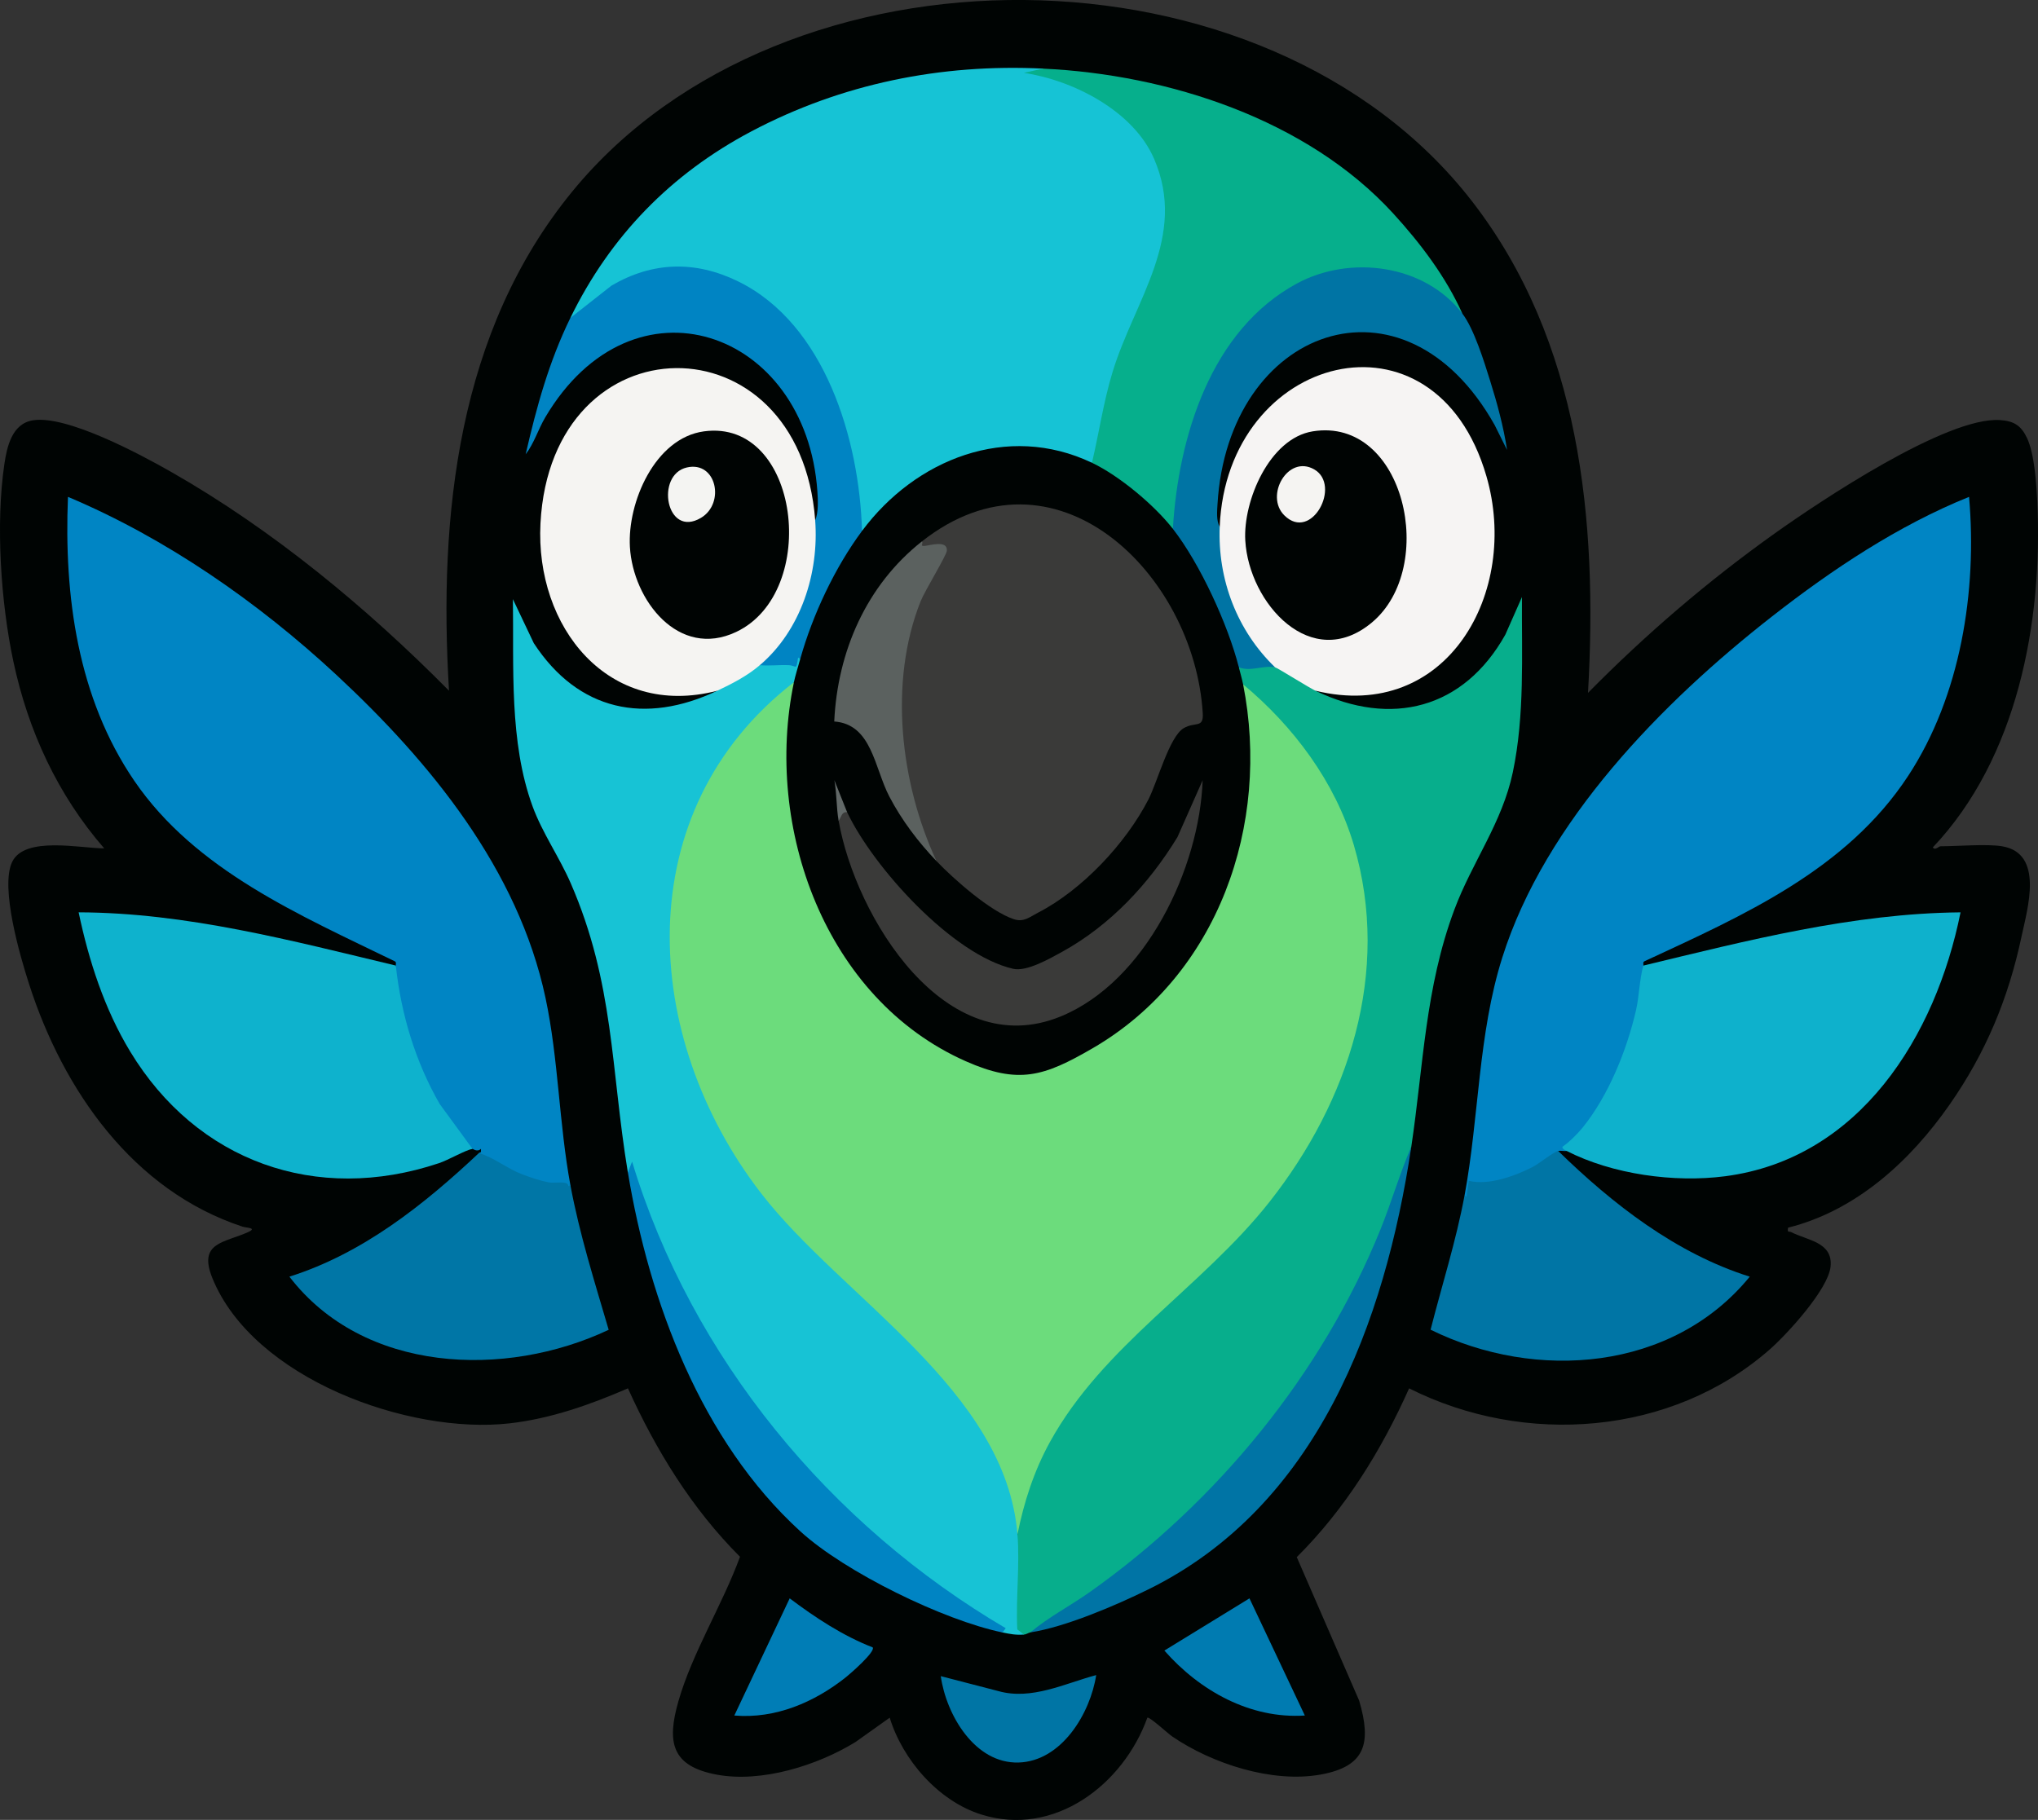 <?xml version="1.0" encoding="UTF-8"?>
<svg id="Layer_2" data-name="Layer 2" xmlns="http://www.w3.org/2000/svg" viewBox="0 0 956.38 854.2">
  <rect x="0" y="0" width="956.38" height="854.2" fill="#333333" stroke="none"/>
  <defs>
    <style>
      .cls-1 {
        fill: #007db6;
      }

      .cls-2 {
        fill: #17c3d5;
      }

      .cls-3 {
        fill: #0eb2cd;
      }

      .cls-4 {
        fill: #0eb1cc;
      }

      .cls-5 {
        fill: #0076a6;
      }

      .cls-6 {
        fill: #f5f4f2;
      }

      .cls-7 {
        fill: #f6f4f3;
      }

      .cls-8 {
        fill: #07ae8c;
      }

      .cls-9 {
        fill: #007bb1;
      }

      .cls-10 {
        fill: #0074a4;
      }

      .cls-11 {
        fill: #626968;
      }

      .cls-12 {
        fill: #06af8c;
      }

      .cls-13 {
        fill: #0075a5;
      }

      .cls-14 {
        fill: #16c3d5;
      }

      .cls-15 {
        fill: #000403;
      }

      .cls-16 {
        fill: #5b615f;
      }

      .cls-17 {
        fill: #3a3a39;
      }

      .cls-18 {
        fill: #0085c4;
      }

      .cls-19 {
        fill: #6cdc7c;
      }

      .cls-20 {
        fill: #f4f4f2;
      }

      .cls-21 {
        fill: #0074a5;
      }

      .cls-22 {
        fill: #0084c3;
      }
    </style>
  </defs>
  <g id="Background_Image" data-name="Background Image">
    <g>
      <path class="cls-15" d="M939.51,397.21c19.81,3.29,11.94,29.18,9.18,42.19-6.19,29.22-16.79,54.69-33.84,79.13-18.42,26.41-43.78,49.69-75.75,57.69-.45,2.61.37,1.55,1.43,2.09,7.7,3.93,19.77,4.69,18.49,16.3-1.16,10.57-20.24,31.46-28.38,38.63-46.16,40.67-115.18,45.7-169.38,18.4-13.02,29.14-30.01,56.66-52.72,79.21l29.28,67.36c5.79,19.74,3.26,30.92-18.27,34.73-22.62,4.01-50.71-5.11-69.46-17.91-1.95-1.33-10.76-9.47-11.67-8.81-11.3,31.41-43.59,56.17-77.89,45.45-20.17-6.3-36.96-25.67-43.01-45.46l-16.05,11.42c-17.93,11.04-44.11,19.22-65.1,15.32-21.35-3.97-23.51-15.26-18-34.5,6.5-22.69,20.76-45.47,28.89-67.77-22.6-22.57-39.45-50.02-52.58-79.05-17.62,7.65-36.35,14.27-55.6,16.44-47.32,5.34-120.27-20.99-139.42-68.18-6.82-16.81,5.54-16.52,16.77-21.59,4.5-2.03-.85-1.98-2.61-2.56-51.42-16.91-84.14-64.02-100.15-113.77-4.2-13.03-13.74-45.52-7.94-57.48,5.91-12.17,32-6.32,43.17-6.3-21.85-25.13-35.72-55.23-42.64-87.8C.36,282.75-2.07,245.81,2.05,217.83c1.21-8.18,3.57-19,13.42-20.56,15.89-2.51,50.3,15.94,64.68,24.13,47.88,27.27,91.94,63.77,130.56,102.8-4.98-82.36,4.05-168.73,57.98-234.48,99.31-121.08,325.49-119.7,421.96,4.58,51.05,65.77,59.17,150.06,54.56,230.9,27-27.4,56.23-52.47,87.59-74.81,21.42-15.26,80.72-54.89,105.75-53.23,6.52.43,9.87,2.56,12.64,8.35,3.53,7.37,4.45,21.72,4.85,30.15,2.63,56.29-9.33,120.15-48.99,162.05.81,1.66,2.93-.5,3.49-.5,8.07,0,21.75-1.2,28.97,0Z"/>
      <path class="cls-14" d="M489.45,32.21l.21,1.9c47.91,10.79,72.75,53.29,51.36,99-12.68,26.39-20.97,53.24-26.77,82.14l-1.82,1.96-3.85.45c-36.4-15.88-76.98-.01-100.52,30.23l-3.53,1.31-2.11-3.08c-2.12-44.57-20.09-101.42-66.99-116.31-26.79-8.51-46.61,3.52-65.4,20.07l-2.37-.68c18.73-38.37,47.19-67.59,84.9-87.52,42.33-22.38,88.96-31.83,136.89-29.48Z"/>
      <path class="cls-2" d="M336.6,324.21c2.02-3.24,5.34-5.71,9.97-7.41,3.26-2.84,6.6-4.37,10.01-4.59,4.69-2.63,10.25-2.28,15.46-1.74.77-3.12,3.89-4.5,3.52-1.26,2.68,1.59.07,10.95-3,11l-2.57,4.6c-48.49,39.27-63.16,100.79-47.88,159.87,15.38,59.46,54.34,97.05,98.23,136.51,20.48,20.17,41.39,42.28,52.09,69.41,3.82,9.7,6.72,19.09,5.02,29.61,1.09,1.02,1.85,2.24,2.23,3.67l-.49,39.79c1.54.92,2.14,1.71,1.25,3.54-3.84.27-6.36-.25-9.99-1-81.07-49.18-145.65-124.83-174.37-216.06l-1.46.06c-8.04-48.74-6.38-88.73-26.8-135.67-5.31-12.21-13.34-23.61-17.9-36.08-11.08-30.26-8.74-65.48-9.23-97.24l9.81,20.66c20.84,31.9,52.28,38.39,86.08,22.33Z"/>
      <path class="cls-8" d="M662.28,538.21c-18.32,72.96-63.53,138.84-120.44,187.82-17.93,15.43-37.48,30.08-58.38,40.18-.8.12-1.81.92-3,1l-3.08-2.44c-.71-14.47,1.24-30.27.08-44.56,1.83-38.74,29.31-70.91,56.12-96.78,33.7-30.48,65.79-59.57,86.27-100.97,34.21-69.17,25.12-145.76-34.42-197.26l-2.07-3.99c-2.95.24-4.74-6.81-2-8l1.68-1.55c2.74-.65,13.11-.68,15.31,1.55.27-.41.56-.79.93-1.06.85-.62,15.91,8.24,17.97,9.77l.08,2.3c35.57,17.16,69.56,8.52,89.08-26.33l7.81-17.67c-.19,27.4,1.37,55.22-4.28,82.2-4.98,23.76-19.09,42.16-27.44,64.53-13.71,36.7-14.5,73.11-20.21,111.27Z"/>
      <path class="cls-18" d="M687.26,561.21c6.87-37.02,6.33-75.69,17.72-111.77,20.15-63.89,75.03-119.83,126.69-160.19,28.17-22.01,59.15-42.65,92.36-56.04,3.86,44.22-3.96,93.4-28.55,130.91-29.02,44.27-77.34,65.5-123.67,87.01-1.09.42-.45,1.5-.62,2.08l1.43,2.52c-3.15,28.46-12.73,56.99-31.9,78.68-.75.85-5.38,5.47-5.91,4.45-.33-.64.99-1.96.41,1.35-1.24.17-2.87-.25-4,0-.03,2.77-6.76,6.97-9.61,8.47-9.71,5.11-19.65,8.71-30.69,8.26-.13,3.04-1.29,8.53-3.65,4.28Z"/>
      <path class="cls-18" d="M267.67,556.21c.01,2.33-1.45,2.68-2.72.84-12.85.67-28.29-6.42-39.06-13.34l-1.17-2.5.99-.51v-1.49c-1.8,1.74-3.77-.05-3.99,0l-2.25.21c-12.44-15.41-21.93-30.97-28.34-50.92-3.47-10.79-7.81-24.5-5.38-35.29-.08-.76.43-1.64-.62-2.08-44.26-21.57-93.37-42.58-122.08-84.61-26.64-39.01-33.07-86.81-31.15-133.31,46.04,19.39,89.32,49.51,125.89,83.48,44.06,40.93,85.37,91.33,98.21,151.7,6.1,28.71,6.31,58.86,11.67,87.82Z"/>
      <path class="cls-3" d="M185.75,453.21c2.47,22.8,9.14,45.03,20.56,64.92l15.41,21.08c-3.74.8-11.21,5.23-15.74,6.74-57.6,19.28-113.63-.79-144.91-52.44-12.07-19.92-19.4-42.6-24.17-65.3,50.69.16,99.99,13.32,148.85,24.99Z"/>
      <path class="cls-4" d="M771.18,453.21c48.91-11.78,98.11-24.5,148.85-24.99-11.66,58.05-47.23,115.61-110.52,123.87-23.78,3.1-52.78-.87-74.3-11.87-.71-.36-2.24-1.02-1.99-1.98,2.84-1.84,7.2-6.16,9.49-9.01,12.13-15.06,20.66-36.16,25.01-54.97,1.51-6.54,1.64-14.6,3.45-21.04Z"/>
      <path class="cls-12" d="M686.26,147.21c-3.9-1.67-7.58-4.4-11.04-8.16-70.38-43.02-121.84,42.67-122.61,105.89l-2.22,3.27-2.87-.38c-9.6-11.17-21.17-20.84-34.11-27.9l-.98-2.72c3.37-14.23,5.39-28.62,9.72-42.77,10.28-33.57,35.23-63.3,19.43-99.91-9.71-22.49-37.94-36.86-61.11-40.33l8.99-1.99c58.7,2.72,123.99,23.84,164.35,67.99,12.75,13.95,24.73,29.76,32.45,47.01Z"/>
      <path class="cls-6" d="M382.55,244.21l2.17,3.01c.55,16.06-2.82,32.4-10.66,46.5-3.91,7.03-9.57,16.41-17.49,18.49-6.07,5.15-12.83,8.6-19.98,12-51.28,13.28-85.49-30.01-82.96-78.54,5.03-96.42,121.66-97.47,128.92-1.46Z"/>
      <path class="cls-7" d="M617.33,324.21c-3.48-1.68-17.9-10.79-18.98-11-7.4-2.42-12.46-11.01-16.32-17.73s-7.03-14.54-8.99-22.35c-1.95-7.76-4.61-19.19-.66-25.93,3.31-81.18,100.95-106.91,125.14-23.76,15.82,54.36-18.36,115.82-80.19,100.76Z"/>
      <path class="cls-13" d="M731.21,540.21c25.62,24.99,55.3,48.12,89.91,59.01-36.25,44.35-100.31,49.26-149.78,24.89,5.3-20.88,11.97-41.67,15.91-62.9l.98.5,1.02-7.5c9.19,2.31,21.65-2.2,29.98-6.48,3.06-1.58,9.76-7.04,11.97-7.52Z"/>
      <path class="cls-5" d="M224.71,541.21c7.28,2.14,13.01,7.18,20.46,10.02,3.68,1.4,8.43,3,12.27,3.72,3.11.58,9.35-1.03,9.27,1.82l.96-.56c4.25,22.97,11.41,45.59,17.97,67.95-48.67,22.97-115.07,20.35-149.83-24.94,34.37-10.87,63.06-33.69,88.91-58.01Z"/>
      <path class="cls-22" d="M404.53,249.21l-.66,4.32c-11.13,16.03-19.53,33.88-25.31,52.51l-3.01,3.17-1.03-.55c-.96,6.43-.68,3.7-4.43,3.54-4.51-.2-9.09.41-13.52.01,19.33-16.42,27.83-43.39,25.97-68,1.6-3.6,1.31-9.63,1.04-13.54-5.25-75.97-86.54-104.44-127.72-34.76-3.28,5.55-5.24,12.22-9.18,17.31,5.13-22.3,10.91-43.39,20.97-64l19.31-15.17c19.25-11.28,39.27-11.8,59.31-2.03,41.07,20.03,57.05,74.7,58.25,117.19Z"/>
      <path class="cls-10" d="M686.26,147.21c5.46,7.11,10.23,22.61,13.01,31.48,3.33,10.61,6.28,21.5,7.96,32.51l-5.81-11.67c-42.6-75.98-125.16-45.72-130.08,37.13-.18,3.03-.63,7.94,1.04,10.54-1.01,24.84,8.19,48.86,25.97,66-5.56-1.07-11.37,2.2-16.98,0l-2.62-2.07c-6.26-21.11-15.63-41.56-28.33-59.59l-.02-3.34c2.57-43.17,17.82-93.35,58.27-115.17,24.91-13.44,59.79-9.02,77.59,14.17Z"/>
      <path class="cls-22" d="M294.64,550.21l1.99-4.99c27.83,92.06,92.93,170.58,175.33,219l-1.49,2c-27.72-5.74-73.94-28.32-94.92-47.49-46.43-42.4-70.85-107.57-80.91-168.51Z"/>
      <path class="cls-21" d="M483.46,766.21c8.69-7.28,18.99-12.59,28.29-19.19,59.39-42.14,108.59-102.15,136.02-169.85,5.21-12.86,9.03-26.24,14.52-38.97-12.37,82.64-44.23,168.88-123.52,207.86-15.32,7.53-38.67,17.55-55.3,20.14Z"/>
      <path class="cls-13" d="M514.42,786.21c-2.77,18.01-16.25,40.46-36.43,41.05-20.56.59-33.98-22.47-36.51-40.54l26.98,7c15.62,4.42,31.15-3.55,45.96-7.5Z"/>
      <path class="cls-9" d="M586.34,750.21l25.99,54.99c-25.68,1.68-49.41-11.68-65.92-30.49l39.93-24.5Z"/>
      <path class="cls-1" d="M409.53,773.22c1.46,1.95-10.53,12.39-12.51,13.96-14.82,11.81-33.14,19.66-52.42,18.02l25.98-54.99c12.04,9.05,24.84,17.51,38.95,23.01Z"/>
      <path class="cls-15" d="M512.43,217.21c12.83,6.11,29.24,19.81,37.96,31,12.73,16.34,25.87,44.91,30.97,65,.61,2.41,1.55,5.75,2,8,5.9,11.31,5.7,27.28,5.29,40.21-1.89,60.56-34,115.1-89.78,140.17-20.86,9.37-38.7,3.83-58.1-7.53-47.44-27.77-72.35-80.57-73.7-134.5-.32-12.61-.48-28.43,5.49-39.35.62-2.97,2.1-7.81,3-11,5.77-20.56,16.24-42.87,28.97-60,25.01-33.64,68.13-50.94,107.89-32Z"/>
      <path class="cls-19" d="M583.36,321.21c23.53,19.57,43.21,45.76,51.97,75.48,17.56,59.61-2.38,120.22-39.58,167.41-31.6,40.08-78.08,67.3-103.09,112.81-7.44,13.54-12.17,28.16-15.19,43.3-5.5-67.84-82.26-110.89-120.28-160.1-56.68-73.38-62.7-179.55,15.38-239.9-14.2,68.04,14.6,148.59,80.56,177.86,24.88,11.04,36.78,7.2,59.6-6.05,59.04-34.27,83.61-105.11,70.63-170.81Z"/>
      <path class="cls-15" d="M330.36,202.46c45-6.1,54.63,75.39,15.13,94.14-27.04,12.83-48.44-14.94-49.89-39.86-1.22-20.88,11.72-51.16,34.76-54.28Z"/>
      <path class="cls-15" d="M616.07,202.45c43.13-6.89,58.8,63.8,27.71,89.74-28.36,23.66-57.68-8.98-59.4-38.49-1.08-18.48,11.28-47.99,31.69-51.25Z"/>
      <path class="cls-17" d="M432.51,254.21c62.42-49.33,127.84,14.94,131.91,80.48.46,7.36-3.56,3.91-8.95,7.09-6.73,3.97-12.28,25.14-16.54,33.44-10.6,20.63-31.09,42.47-51.8,53.15-4.08,2.11-6.71,4.59-11.37,3.06-10.97-3.59-28.15-18.74-36.25-27.23-15.63-24.44-20.39-59.36-17.52-88.06,2.27-22.74,9.69-39.45,20.4-57.92.03-.74-.64-1.03-2.01-.89-7.44,1.65-10.06.6-7.86-3.13Z"/>
      <path class="cls-17" d="M393.54,385.21c.24-3.39,1.09-8.21,4-4,12.22,25.83,49.36,66.97,77.91,73.51,6.33,1.45,17.16-4.77,23.01-7.99,22.61-12.46,40.74-31.92,54.1-53.85l11.81-26.67c-1.43,41.29-26.73,94.5-66.57,110.85-54.13,22.21-96.3-46.6-104.26-91.86Z"/>
      <path class="cls-16" d="M432.51,254.21c1.26.64-1.35,2.24,1.48,2.01,2.28-.19,10.83-2.9,10.34,2.31-.21,2.27-10.36,18.81-12.31,23.7-15.1,37.98-9.5,85.56,7.48,121.98-8.65-9.07-16.3-19.15-22.15-30.33-7.06-13.5-8.17-33.96-25.86-35.24,1.53-32.88,15.13-63.96,41.02-84.43Z"/>
      <path class="cls-11" d="M397.54,381.21c-2.68-.28-2.65,2.32-4,4-1.09-6.22-.85-12.76-1.99-19l5.98,15Z"/>
      <path class="cls-20" d="M322.33,219.41c13.91-3.17,18.06,16.83,6.63,23.64-16.39,9.76-21.58-20.24-6.63-23.64Z"/>
      <path class="cls-6" d="M602.68,241.87c-9.25-9.21,1.69-28.62,14.04-21.56,12.93,7.4-1.28,34.27-14.04,21.56Z"/>
    </g>
  </g>
</svg>